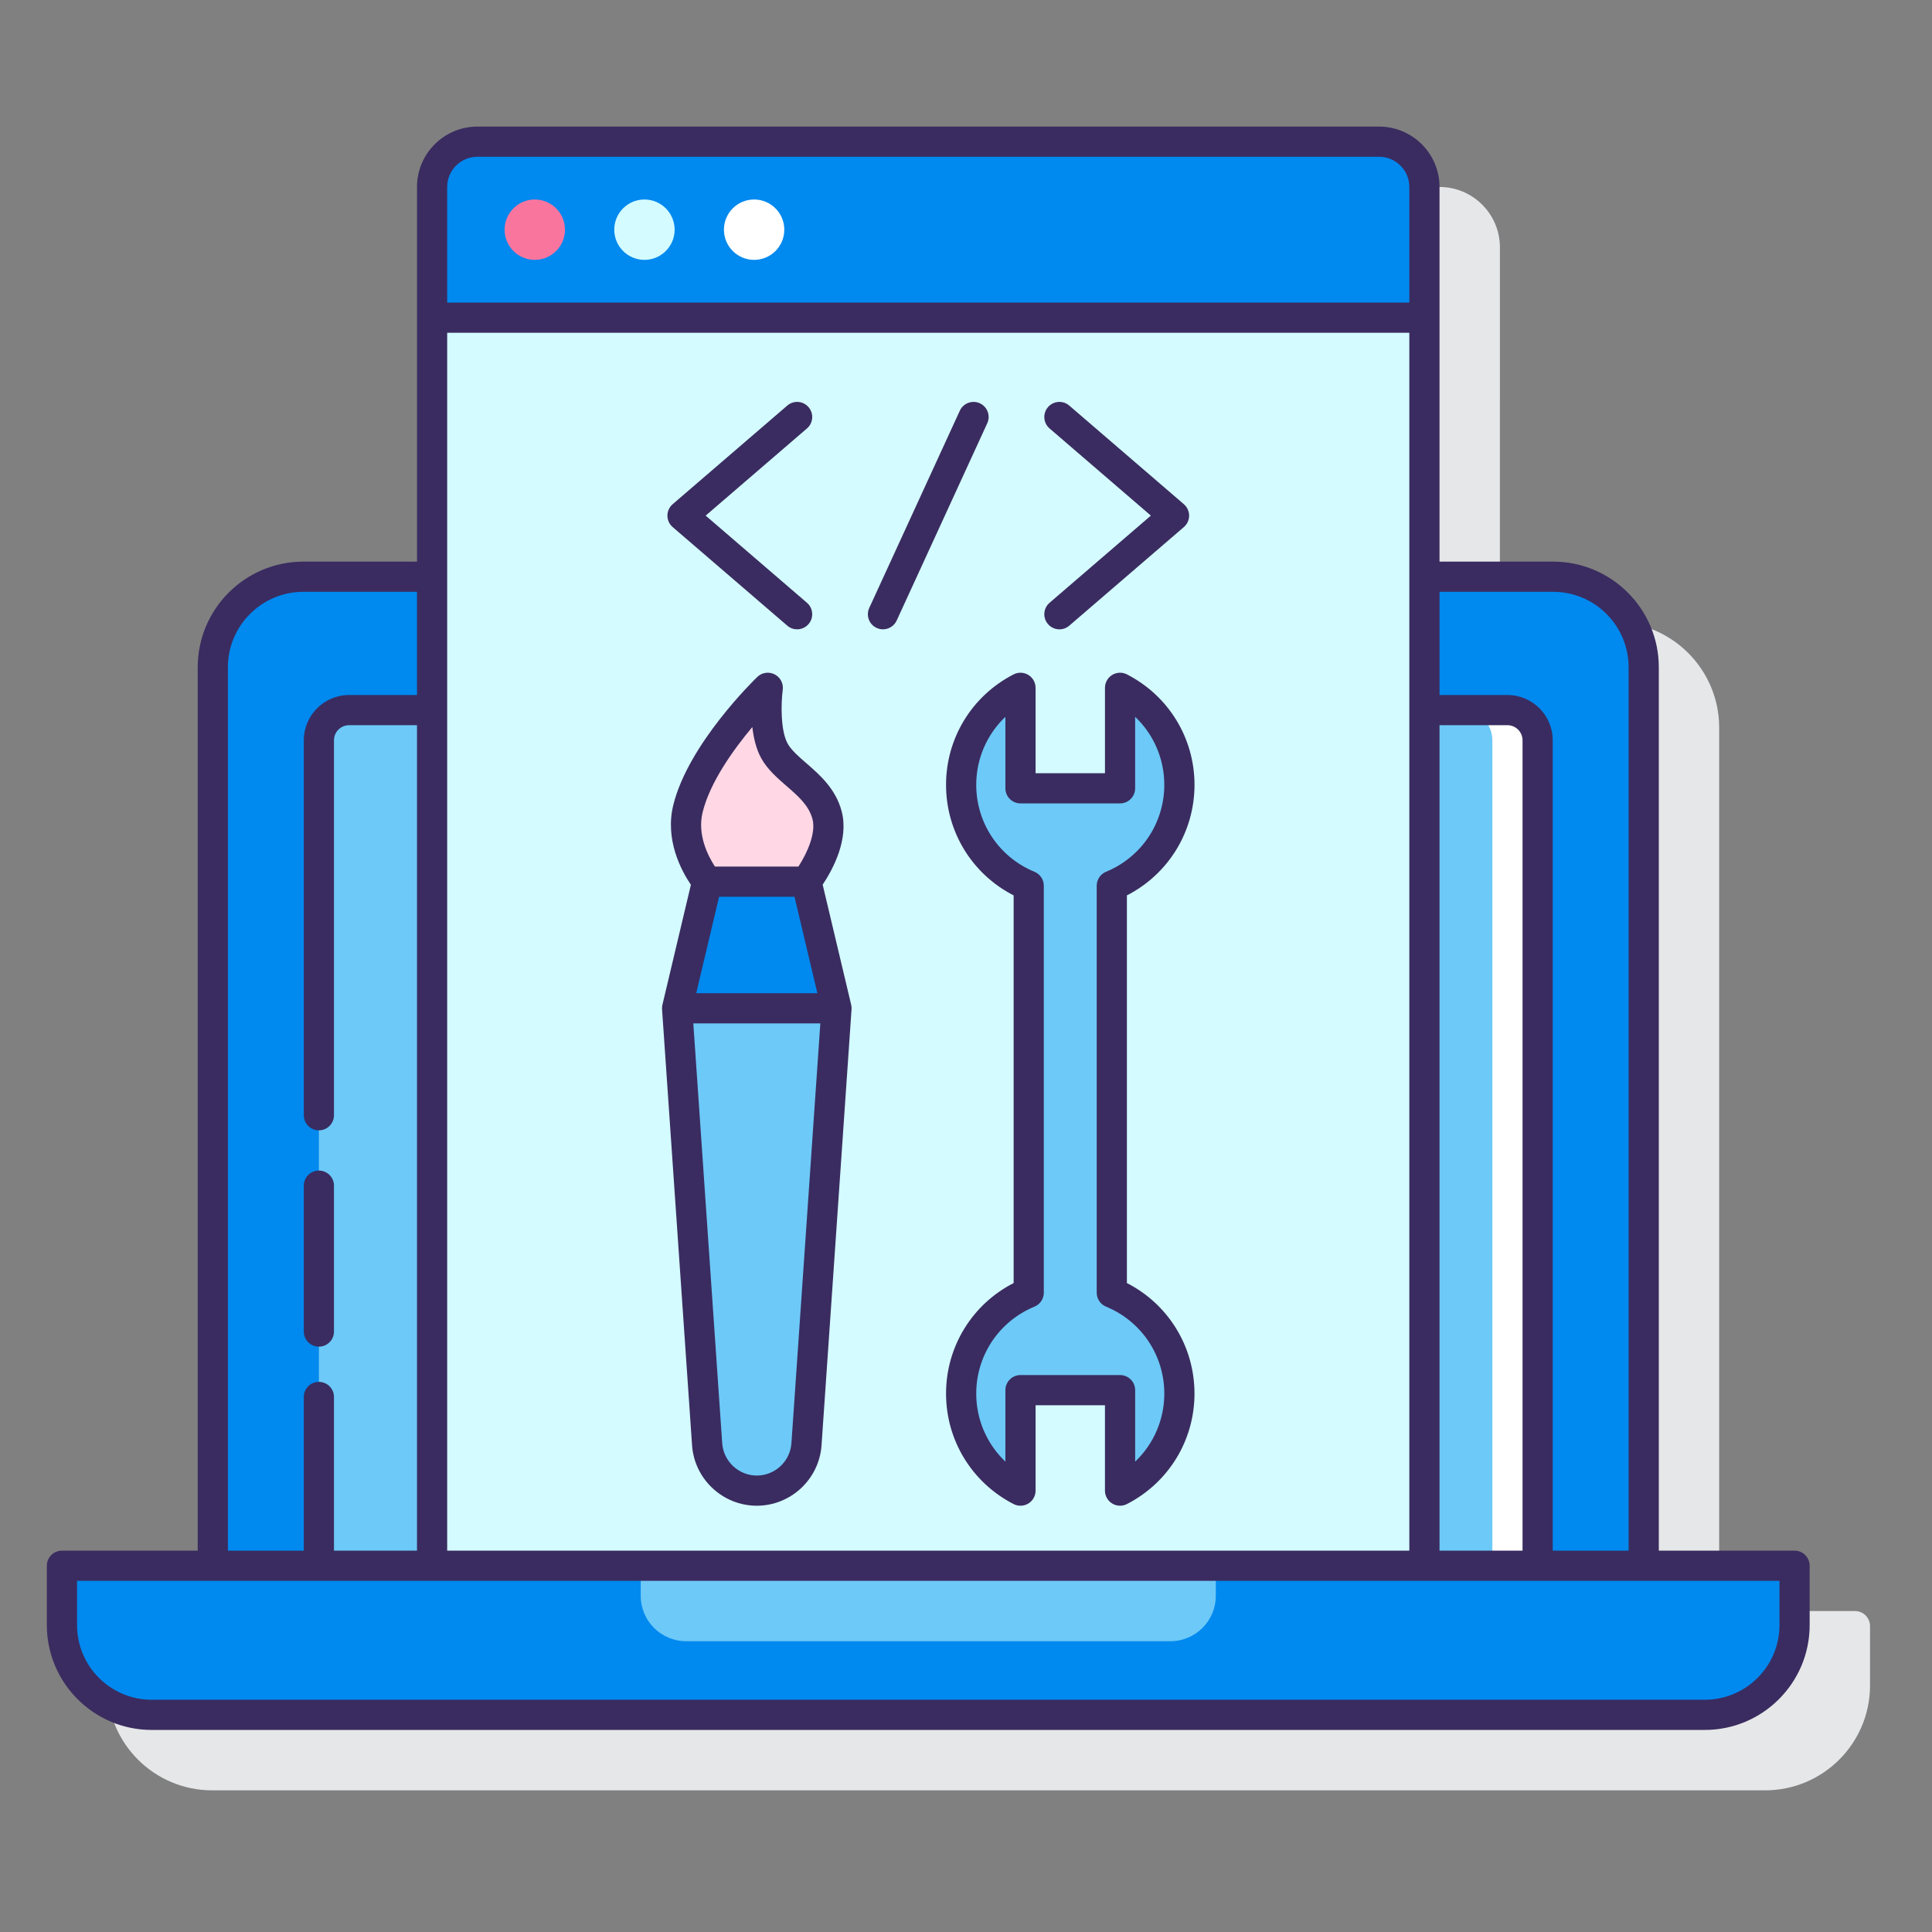 <?xml version="1.0" encoding="utf-8"?>
<!-- Generator: Adobe Illustrator 24.0.0, SVG Export Plug-In . SVG Version: 6.00 Build 0)  -->
<svg xmlns="http://www.w3.org/2000/svg" xmlns:xlink="http://www.w3.org/1999/xlink" version="1.1" id="Layer_1" x="0px" y="0px" viewBox="0 0 128 128" enable-background="new 0 0 128 128" xml:space="preserve">
<rect x="0" y="0" width="128" height="128" fill="#808080" stroke="none"/>
<g>
	<path fill="#E6E7E8" d="M122.895,106.735H113.9V48.209c0-3.86-3.141-7-7-7h-7.528l0.001-24.822c0-2.206-1.794-4-4-4H35.628   c-2.206,0-4,1.794-4,4v24.822h-7.528c-3.859,0-7,3.14-7,7v58.526H8.104c-0.553,0-1,0.448-1,1v3.934c0,3.83,3.115,6.945,6.945,6.945   h102.898c3.831,0,6.947-3.115,6.947-6.945v-3.934C123.895,107.182,123.448,106.735,122.895,106.735z"/>
	<g>
		<g>
			<path fill="#0089EF" d="M108.9,103.735V44.209c0-3.314-2.686-6-6-6H20.099c-3.314,0-6,2.686-6,6v59.526H108.9z"/>
			<path fill="#6DC9F7" d="M101.872,103.735V49.046c0-1.105-0.895-2-2-2H23.127c-1.105,0-2,0.895-2,2v54.689H101.872z"/>
			<path fill="#FFFFFF" d="M99.872,47.046h-3c1.105,0,2,0.895,2,2v54.688h3V49.046C101.872,47.941,100.977,47.046,99.872,47.046z"/>
			<path fill="#0089EF" d="M4.105,103.735v3.933c0,3.283,2.662,5.945,5.945,5.945h102.898c3.284,0,5.946-2.662,5.946-5.945v-3.933     H4.105z"/>
			<path fill="#0089EF" d="M4.105,103.735v3.933c0,3.283,2.662,5.945,5.945,5.945h102.898c3.284,0,5.946-2.662,5.946-5.945v-3.933     H4.105z"/>
			<path fill="#6DC9F7" d="M42.449,103.735v1.991c0,1.662,1.347,3.009,3.009,3.009h32.083c1.662,0,3.01-1.348,3.01-3.009v-1.991     H42.449z"/>
		</g>
		<rect x="28.627" y="21.046" fill="#D4FBFF" width="65.745" height="82.689"/>
		<g>
			<path fill="#6DC9F7" d="M73.661,85.645V58.682c2.627-1.083,4.478-3.667,4.478-6.685c0-2.804-1.599-5.23-3.932-6.429l0,6.657     H67.61v-6.657c-2.333,1.199-3.932,3.625-3.932,6.429c0,3.018,1.851,5.602,4.478,6.685v26.963     c-2.627,1.083-4.478,3.667-4.478,6.685c0,2.804,1.599,5.23,3.932,6.429v-6.657h6.596l0,6.657     c2.333-1.199,3.932-3.625,3.932-6.429C78.139,89.312,76.288,86.728,73.661,85.645z"/>
			<g>
				<g>
					<path fill="#6DC9F7" d="M50.14,98.759L50.14,98.759c1.734,0,3.172-1.342,3.291-3.072l1.988-28.885l-10.558,0l1.988,28.885       C46.968,97.416,48.406,98.759,50.14,98.759z"/>
					<polygon fill="#0089EF" points="53.428,58.411 55.419,66.802 44.861,66.802 46.851,58.411 53.428,58.411      "/>
					<path fill="#FFD7E5" d="M46.851,58.411h6.574c0.423-0.577,1.826-2.663,1.371-4.401c-0.534-2.038-2.689-2.814-3.492-4.269       s-0.437-4.172-0.437-4.172s-4.348,4.185-5.288,8.005c-0.555,2.255,0.839,4.279,1.272,4.839L46.851,58.411z"/>
				</g>
			</g>
		</g>
		<path fill="#0089EF" d="M94.372,12.387v8.659H28.628v-8.659c0-1.657,1.343-3,3-3h59.745C93.029,9.387,94.372,10.73,94.372,12.387z    "/>
		<g>
			<circle fill="#FFFFFF" cx="49.962" cy="15.217" r="2"/>
			<circle fill="#D4FBFF" cx="42.696" cy="15.217" r="2"/>
			<circle fill="#FA759E" cx="35.431" cy="15.217" r="2"/>
		</g>
		<g>
			<path fill="#3A2C60" d="M21.127,89.22c0.552,0,1-0.448,1-1v-9.667c0-0.552-0.448-1-1-1s-1,0.448-1,1v9.667     C20.127,88.772,20.575,89.22,21.127,89.22z"/>
			<path fill="#3A2C60" d="M118.895,102.734H109.9V44.209c0-3.86-3.14-7-7-7h-7.528V21.048c0-0.001,0-8.661,0-8.661     c0-2.206-1.794-4-4-4H31.627c-2.206,0-4,1.794-4,4v24.822h-7.528c-3.86,0-7,3.14-7,7v58.525H4.104c-0.552,0-1,0.448-1,1v3.934     c0,3.83,3.116,6.945,6.945,6.945h102.898c3.831,0,6.947-3.115,6.947-6.945v-3.934     C119.895,103.182,119.447,102.734,118.895,102.734z M102.9,39.209c2.757,0,5,2.243,5,5v58.525h-5.028V49.046c0-1.654-1.346-3-3-3     h-4.5v-6.837H102.9z M95.372,102.734V48.046h4.5c0.551,0,1,0.449,1,1v53.688H95.372z M29.627,22.046h63.745v80.688H29.627V22.046     z M29.627,12.387c0-1.103,0.897-2,2-2h59.745c1.103,0,2,0.897,2,2v7.659H29.627V12.387z M15.099,44.209c0-2.757,2.243-5,5-5     h7.528v6.837h-4.5c-1.654,0-3,1.346-3,3v24.841c0,0.552,0.448,1,1,1s1-0.448,1-1V49.046c0-0.551,0.449-1,1-1h4.5v54.688h-5.5     V92.553c0-0.552-0.448-1-1-1s-1,0.448-1,1v10.181h-5.028V44.209z M117.895,107.668c0,2.727-2.219,4.945-4.947,4.945H10.05     c-2.727,0-4.945-2.218-4.945-4.945v-2.934h112.791V107.668z"/>
			<path fill="#3A2C60" d="M79.139,51.998c0-3.095-1.715-5.9-4.475-7.318c-0.31-0.16-0.68-0.147-0.978,0.036     c-0.297,0.182-0.479,0.505-0.479,0.854v5.658H68.61v-5.658c0-0.349-0.182-0.672-0.479-0.854     c-0.298-0.182-0.668-0.195-0.978-0.036c-2.76,1.418-4.475,4.223-4.475,7.318c0,3.118,1.736,5.923,4.478,7.324v25.684     c-2.741,1.401-4.478,4.207-4.478,7.324c0,3.095,1.715,5.9,4.475,7.318c0.309,0.159,0.679,0.146,0.978-0.036     c0.297-0.182,0.479-0.505,0.479-0.854v-5.657h4.596v5.657c0,0.349,0.182,0.672,0.479,0.854c0.16,0.098,0.34,0.146,0.521,0.146     c0.157,0,0.313-0.037,0.457-0.111c2.76-1.418,4.475-4.223,4.475-7.318c0-3.118-1.736-5.923-4.478-7.324V59.322     C77.402,57.92,79.139,55.115,79.139,51.998z M73.28,86.569c2.344,0.967,3.859,3.228,3.859,5.76c0,1.735-0.713,3.35-1.932,4.507     v-4.735c0-0.552-0.448-1-1-1H67.61c-0.552,0-1,0.448-1,1v4.735c-1.219-1.157-1.932-2.772-1.932-4.507     c0-2.533,1.515-4.794,3.858-5.76c0.375-0.154,0.619-0.519,0.619-0.924V58.682c0-0.405-0.245-0.77-0.619-0.924     c-2.344-0.966-3.858-3.228-3.858-5.76c0-1.735,0.713-3.35,1.932-4.507v4.736c0,0.552,0.448,1,1,1h6.596c0.552,0,1-0.448,1-1     V47.49c1.219,1.157,1.932,2.772,1.932,4.507c0,2.533-1.515,4.793-3.859,5.76c-0.375,0.154-0.619,0.519-0.619,0.924v26.963     C72.661,86.05,72.905,86.415,73.28,86.569z"/>
			<path fill="#3A2C60" d="M54.504,58.612c0.699-1.05,1.741-3.017,1.26-4.856c-0.393-1.502-1.473-2.438-2.34-3.19     c-0.515-0.446-1-0.868-1.244-1.308c-0.466-0.845-0.444-2.63-0.321-3.557c0.056-0.421-0.161-0.833-0.54-1.024     c-0.379-0.193-0.838-0.124-1.145,0.171c-0.186,0.179-4.568,4.433-5.566,8.486c-0.565,2.296,0.518,4.329,1.165,5.286l-1.886,7.95     c-0.023,0.098-0.031,0.199-0.024,0.3l1.988,28.885c0.154,2.245,2.038,4.003,4.289,4.003c2.25,0,4.134-1.759,4.289-4.003     l1.988-28.885c0.007-0.101-0.001-0.202-0.024-0.3L54.504,58.612z M47.642,59.411h4.996l1.516,6.391h-8.028L47.642,59.411z      M46.551,53.812c0.491-1.995,2.045-4.155,3.293-5.646c0.081,0.717,0.252,1.456,0.584,2.058c0.415,0.752,1.06,1.312,1.684,1.854     c0.761,0.66,1.479,1.283,1.716,2.186c0.236,0.903-0.305,2.178-0.929,3.147h-5.535C46.892,56.683,46.188,55.287,46.551,53.812z      M52.434,95.618c-0.083,1.201-1.09,2.141-2.293,2.141s-2.211-0.94-2.293-2.141l-1.914-27.816h8.415L52.434,95.618z"/>
			<path fill="#3A2C60" d="M64.917,26.719c-0.5-0.23-1.095-0.01-1.326,0.491l-6,13.067c-0.23,0.502-0.011,1.096,0.491,1.326     c0.135,0.062,0.277,0.091,0.417,0.091c0.378,0,0.741-0.216,0.909-0.583l6-13.067C65.639,27.543,65.419,26.949,64.917,26.719z"/>
			<path fill="#3A2C60" d="M69.431,41.347c0.198,0.23,0.477,0.348,0.758,0.348c0.231,0,0.463-0.08,0.652-0.242l7.593-6.533     c0.221-0.19,0.348-0.466,0.348-0.758c0-0.291-0.127-0.568-0.348-0.758l-7.593-6.534c-0.419-0.361-1.049-0.313-1.41,0.105     c-0.36,0.419-0.313,1.05,0.105,1.41l6.712,5.776l-6.712,5.775C69.118,40.296,69.07,40.928,69.431,41.347z"/>
			<path fill="#3A2C60" d="M52.159,41.452c0.189,0.163,0.421,0.242,0.652,0.242c0.281,0,0.561-0.118,0.758-0.348     c0.36-0.419,0.313-1.05-0.105-1.41l-6.712-5.775l6.712-5.776c0.418-0.36,0.466-0.991,0.105-1.41     c-0.36-0.419-0.991-0.466-1.41-0.105l-7.593,6.534c-0.221,0.19-0.348,0.467-0.348,0.758c0,0.292,0.127,0.568,0.348,0.758     L52.159,41.452z"/>
		</g>
	</g>
</g>
</svg>
